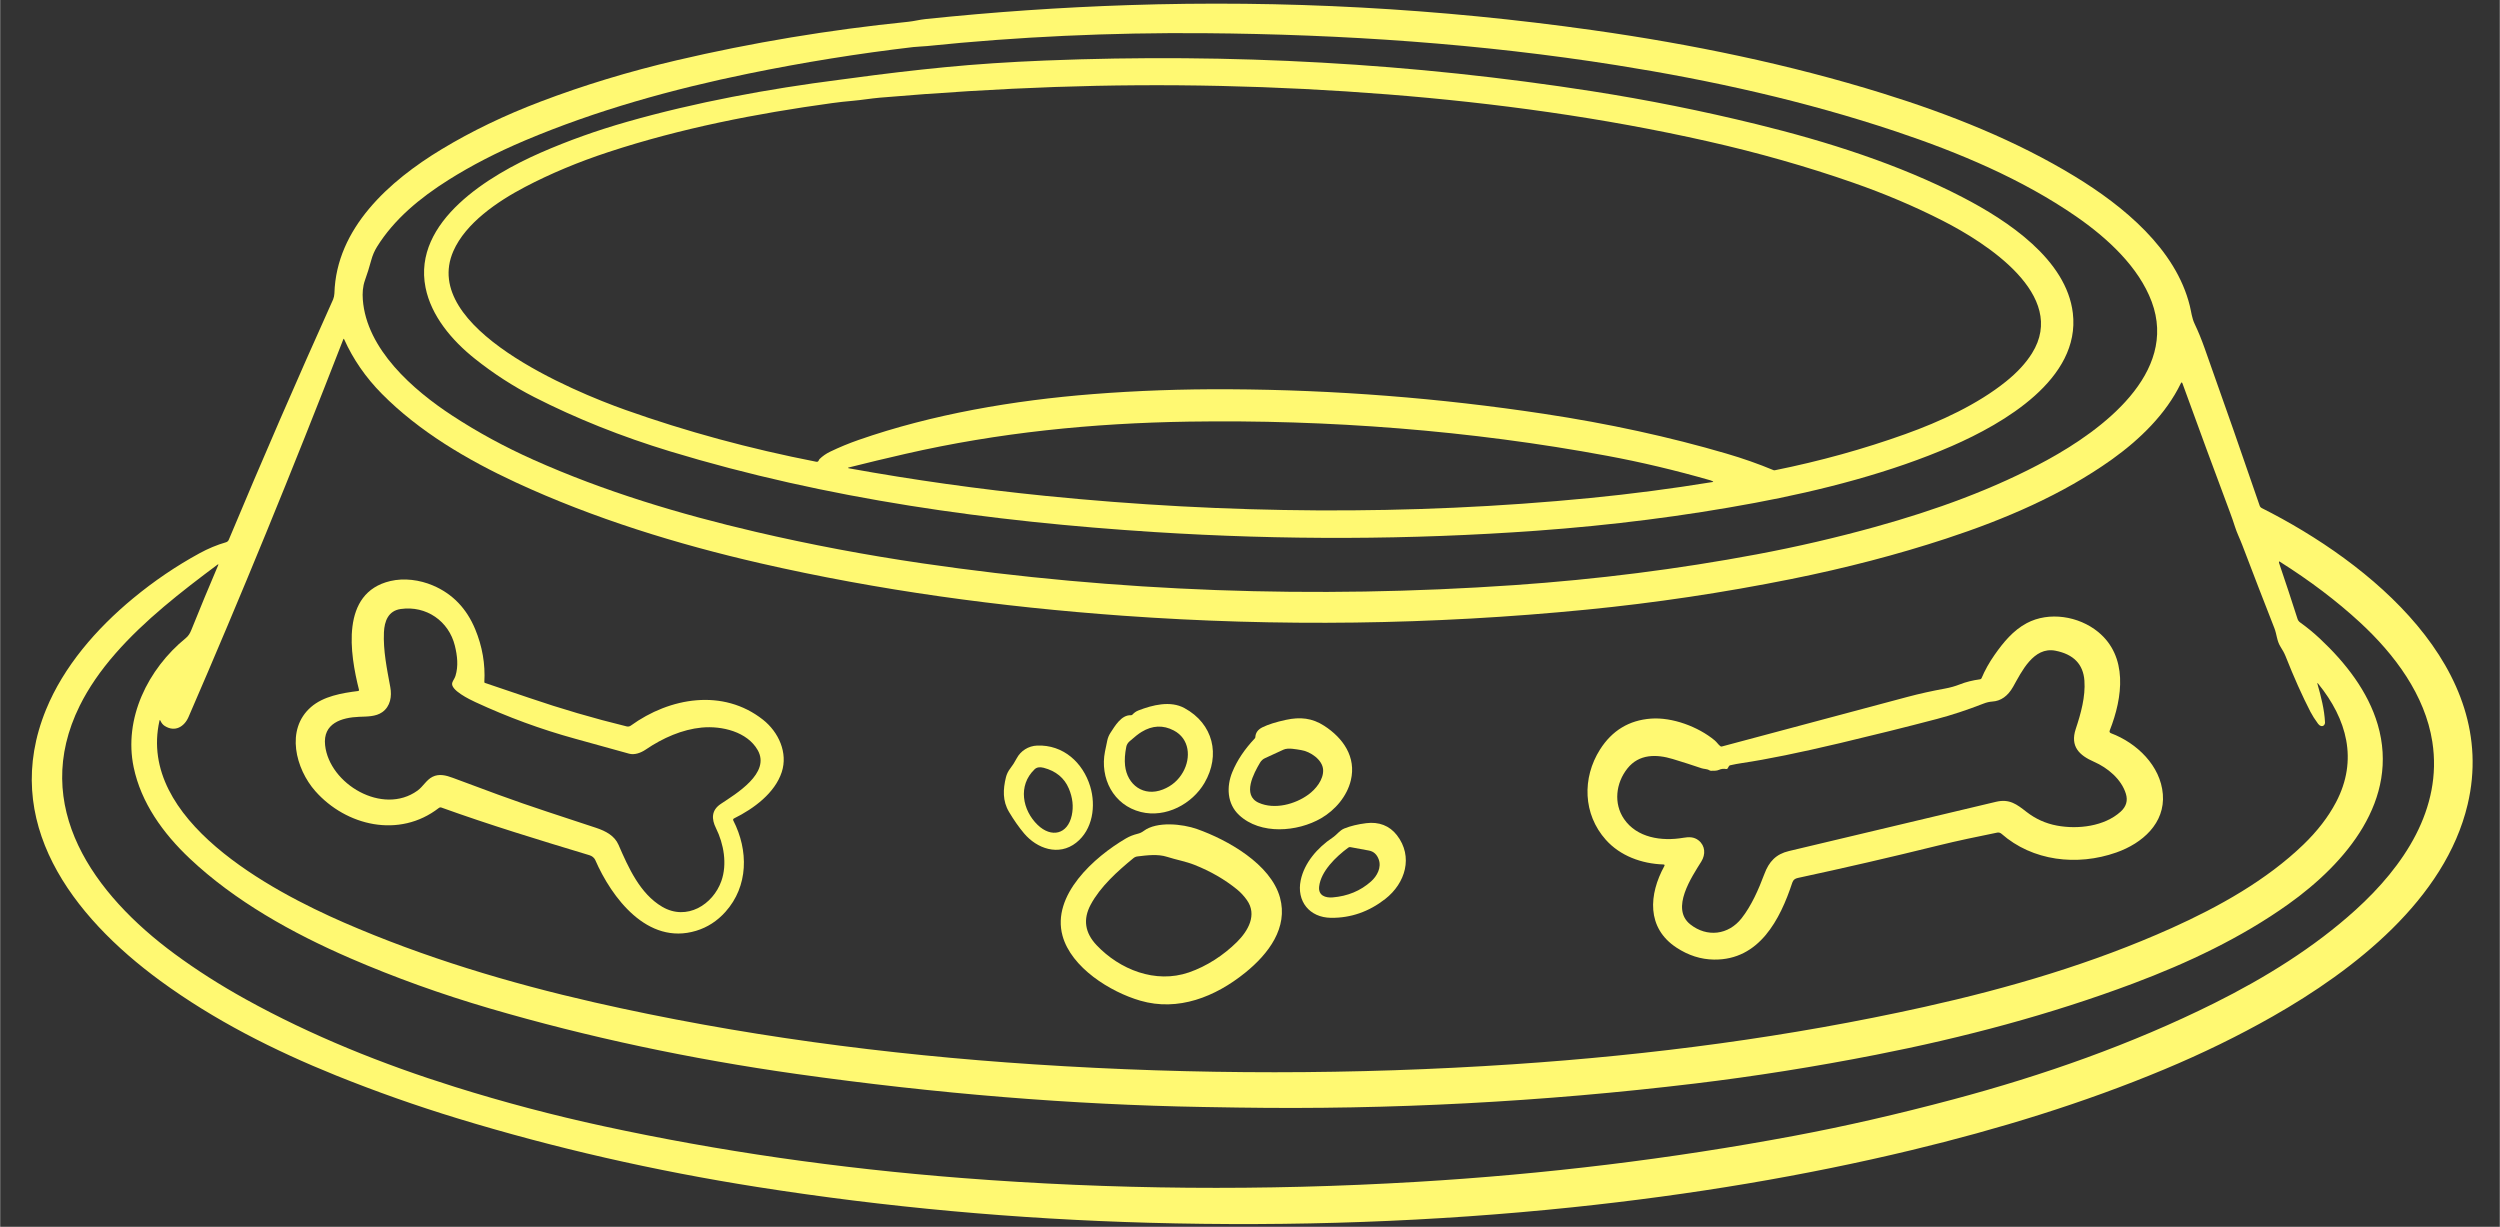 <?xml version="1.0" encoding="UTF-8" standalone="no"?><svg xmlns="http://www.w3.org/2000/svg" xmlns:xlink="http://www.w3.org/1999/xlink" fill="#fff972" height="2382" preserveAspectRatio="xMidYMid meet" version="1" viewBox="68.7 1307.9 4854.1 2382.4" width="4854" zoomAndPan="magnify"><rect x="68.7" y="1307.9" width="4854.1" height="2382.4" fill="#333333" stroke="none"/><g id="change1_1"><path d="M507.21,2360.95c2.44-0.7,4.42-2.45,5.36-4.76c65.35-156.24,132.91-311.85,202.67-466.84c1.26-2.85,2.39-7.97,2.49-11.69 c3.55-126.57,106.49-218.45,208.31-279.94c58.04-35.08,122.05-65.9,192.02-92.48c83.7-31.82,171.67-58.54,263.91-80.15 c146.34-34.32,296.38-59.28,450.12-74.89c11.2-1.14,22.27-4.09,33.51-5.26c131.31-13.71,262.64-22.74,393.97-27.1 c301.52-9.98,602.4,6.27,902.67,48.77c190.68,27,380.51,66.12,562.52,122.72c130.67,40.66,258.89,91.67,373.24,161.47 c94.27,57.51,195.74,140.94,222.79,251.04c3.04,12.36,3.79,23.31,9.6,35.5c6.6,13.82,12.94,29.27,19.02,46.36 c39.41,110.78,75.08,212.82,107.01,306.13c0.7,2.06,2.21,3.78,4.2,4.79c209.78,105.47,462.25,310.99,399.68,575.53 c-43.55,184.18-220.33,321.68-379.11,411.87c-65.8,37.38-135.68,71.52-209.64,102.42c-157.52,65.85-322.96,116.39-490.56,156.78 c-206.77,49.82-426.63,86.88-659.59,111.2c-266.63,27.82-541.03,37.81-823.19,29.98c-257.59-7.15-510.61-30.28-759.05-69.4 c-200.33-31.53-394.27-75.9-581.82-133.1c-80.42-24.52-159.18-52.33-236.28-83.43c-121.32-48.97-237.13-107.62-341.1-183.65 c-172.38-126.14-311.22-309.55-222.21-527.03c34.02-83.17,96.93-156.32,168.96-215.9c40.69-33.65,83.66-62.81,128.9-87.49 C472.68,2373.08,489.88,2365.93,507.21,2360.95z M1521.5,1450.89c-147.85,30.31-295.54,71.38-433.86,129.86 c-54.4,22.98-103.89,48.51-148.47,76.6c-55.47,34.97-105.47,76.33-138.7,129.79c-4.99,8.02-8.78,16.88-11.37,26.59 c-3.51,13.06-7.54,25.91-12.09,38.55c-4.24,11.86-5.05,24.95-4.1,37.51c7.21,96.29,97.37,175.34,174.09,225.45 c49.09,32.09,101.56,60.61,157.42,85.58c137.4,61.39,282.59,105.17,431.92,140c105.56,24.63,213.4,44.99,323.51,61.09 c376.86,55.09,759.92,69.16,1149.19,42.24c161.19-11.16,318.09-31.07,470.72-59.72c78.17-14.67,155.13-32.52,230.88-53.56 c114.96-31.89,230.58-73.35,334.13-130.16c104.99-57.61,253.94-167.74,201.96-307.01c-25.21-67.52-86.1-123.66-147.04-165.73 c-104.2-71.88-226.14-123.49-349.64-164.79c-175.86-58.85-358.18-99.44-542.47-128.68c-262.72-41.73-531.1-60.02-800.51-62.13 c-183.02-1.45-362.48,6.88-538.38,24.99c-8.98,0.9-18.07,0.94-27.08,1.98C1734.71,1411.87,1628.01,1429.05,1521.5,1450.89z M4570.19,2635.73c-1.69-2.1-2.16-1.86-1.43,0.7c6.83,24.05,13.42,49.34,14.58,74.19c0.21,4.19-3.11,8.47-7.75,7.07 c-2.28-0.69-4.18-2.09-5.7-4.19c-6.31-8.6-11.26-16.38-14.86-23.35c-15.96-30.97-32.03-66.89-48.19-107.75 c-2.53-6.4-6.28-12.86-10.01-18.72c-7.1-11.25-7.07-23.88-11.78-35.91c-20.65-52.61-41.42-106.37-62.3-161.27 c-4.65-12.26-10.55-23.81-14.45-36.27c-2.89-9.16-6.07-18.33-9.53-27.53c-29.76-79.36-60.49-162.74-92.18-250.13 c-0.96-2.63-2.05-2.69-3.28-0.17c-28.69,59.42-79.38,108.82-134.33,148.04c-95.19,67.86-207.15,115.86-321.22,153.33 c-94.7,31.1-195.12,57.32-301.28,78.64c-131.95,26.5-264.38,46.3-397.28,59.38c-299.26,29.47-599.17,33.42-899.73,11.82 c-240.62-17.28-475.57-49.4-704.4-101.85c-161-36.91-324.4-87.22-474.85-156.99c-94.88-43.98-188.12-99.14-260.29-172.09 c-31.38-31.73-55.8-67.04-73.26-105.94c-0.57-1.27-1.12-1.26-1.64,0.03c-99.5,256.38-199.69,500.87-300.56,733.45 c-8.16,18.86-26.26,30.04-46.18,17.45c-3.57-2.26-6.35-5.62-8.33-10.08c-0.87-1.94-1.53-1.88-1.98,0.2 c-42.93,192.09,216.2,329.75,358.48,391.74c155.23,67.59,320.2,117.16,486.15,154.94c279.45,63.57,565.6,101.49,854.44,120.38 c312.26,20.45,622.18,20.39,929.75-0.2c269.21-17.99,535.99-52.99,798.43-111.37c164.42-36.54,326.99-84.3,479.73-152.9 c92.66-41.63,185.05-93.51,256.36-162.28c27.23-26.28,48.36-53.71,63.39-82.29C4647.92,2783.71,4625.96,2704.5,4570.19,2635.73z M4495.19,2398.43c-0.84-0.51-1.29-0.29-1.33,0.67c-0.05,0.74,0.05,1.44,0.27,2.11c12.73,37.49,24.68,73.69,35.86,108.59 c0.86,2.7,2.59,5.06,4.92,6.73c13.25,9.45,26.01,19.91,38.29,31.38c50.48,47.26,93.65,102.89,112.5,167 c42.83,145.87-60.9,268.55-173.78,349.01c-91.23,65.01-195.06,114.08-301.45,154c-160.73,60.32-329.8,105.07-499.17,138.3 c-118.52,23.27-235.44,41.84-350.77,55.73c-296.57,35.7-592.62,51.29-888.15,46.76c-23.45-0.36-46.2-0.73-68.24-1.11 c-253.74-4.4-516.55-25.76-788.42-64.07c-207.43-29.25-406.16-71.68-596.2-127.28c-94.4-27.64-184.8-60.17-271.19-97.57 c-112.85-48.9-224.05-111.07-311.59-193.66c-52.12-49.14-94.57-108.62-108.85-177.22c-19.74-94.69,27.56-190.68,101.06-250.6 c5.43-4.42,8.37-9.51,10.9-15.84c16.9-42.07,34.26-83.97,52.09-125.7c0.91-2.12,0.43-2.49-1.43-1.11 c-70.94,52.95-141.23,107.68-197.72,172.13c-29.55,33.74-52.76,67.62-69.61,101.65c-96.9,195.74,27.7,366.62,184.13,481.91 c42.37,31.22,88.35,60.56,137.92,88.02c127.94,70.87,265.96,126.31,406.44,170.32c94.88,29.74,191.11,55.19,288.67,76.33 c222.78,48.3,454.91,81.85,696.41,100.65c290.54,22.64,584.51,25.14,881.9,7.5c250.24-14.83,494.48-44.57,732.71-89.23 c98.66-18.49,201.93-42.12,309.81-70.91c174.36-46.49,346.39-106.85,507.12-186.9c98.43-49.07,194-108.15,274.64-181.3 c92.9-84.3,169.06-195.97,148.81-326.33c-14.07-90.53-73.06-169.55-140.31-231.64C4606.2,2475.01,4554.11,2435.56,4495.19,2398.43z"/><path d="M1369.65,2184.44c-94.65-28.78-182.65-63.94-263.98-105.47c-40.51-20.68-78.98-45.55-115.41-74.62 c-44.4-35.4-84.6-82.9-95.56-138.03c-25.62-128.88,124.6-218.61,223.98-262.09c52.8-23.09,108.54-43.01,167.22-59.75 c133.54-38.05,274.19-64.01,413.3-81.76c6.97-0.89,13.83-1.8,20.6-2.71c63.91-8.73,125.06-15.93,183.44-21.6 c60.2-5.87,125.36-10.2,195.47-13c360.85-14.45,714.66,5.44,1061.42,59.65c106.97,16.72,213.19,38.02,318.66,63.87 c138.33,33.9,277.4,78.14,400.46,141.88c88.15,45.65,201.99,121.15,214.39,225.05c15.27,128.01-134.6,214.36-234.68,258.1 c-117.56,51.38-253.9,86.45-382.94,110.53c-136.53,25.5-278.05,43.53-424.57,54.09c-244.32,17.6-491.45,18.43-741.39,2.51 C1991.77,2320.82,1673.82,2276.88,1369.65,2184.44z M1659.72,2199.47c5.92-5.83,12.94-10.7,21.07-14.6 c17.74-8.53,35.99-16.07,54.75-22.61c143.72-50.11,301.62-76.94,454.01-88.96c86.27-6.81,174.72-9.97,265.35-9.48 c204.97,1.09,408.77,16.98,611.4,47.66c125.6,19.02,243.78,44.77,354.56,77.24c32.2,9.42,62.64,20.13,91.33,32.12 c0.89,0.38,1.8,0.47,2.73,0.27c87.87-17.73,172.45-41.18,253.73-70.34c67.39-24.15,139.86-57.51,194.92-101.82 c21.84-17.53,38.71-35.79,50.62-54.8c71.08-113.31-90.13-215.2-172.99-257.47c-54.65-27.89-112.94-52.63-174.87-74.22 c-89.35-31.17-183.22-57.88-281.6-80.12c-202.4-45.79-413-74.66-621.75-91.14c-216.86-17.1-432.36-21.89-646.51-14.37 c-109.09,3.84-222.23,10.75-339.43,20.73c-17.73,1.54-35.42,4.62-53.25,6.16c-13.32,1.14-26.65,2.62-39.99,4.45 c-148.16,20.36-293.56,48.93-433.42,94.85c-59,19.38-113.28,42.09-162.85,68.13c-53.76,28.24-115.07,70.2-138.8,124.36 c-65.47,149.35,233.62,272.67,333.96,308.34c117.81,41.89,241.37,75.46,370.68,100.72c2.62,0.51,4.31-0.5,5.09-3.05 C1658.7,2200.78,1659.14,2200.07,1659.72,2199.47z M3390.08,2240.71c-67.67-19.45-134.49-35.31-200.45-47.59 c-265.65-49.47-543.5-70.64-812.7-66.45c-187.44,2.91-369.65,21.24-550.13,62.57c-37.66,8.62-74.18,17.38-109.57,26.29 c-2.91,0.71-2.89,1.34,0.07,1.88c125.23,22.66,252.06,40.46,380.48,53.39c350.15,35.24,707.47,38.69,1059.09,4.15 c78.56-7.7,157.57-18.02,237.03-30.95c1.66-0.27,1.76-0.79,0.31-1.57C3392.87,2241.68,3391.5,2241.11,3390.08,2240.71z"/><path d="M1493.59,2897.32c-1.43,0.71-2.01,2.4-1.3,3.78c29.85,58.28,29.54,127.61-15.16,177.52c-16.01,17.89-35,30.16-56.97,36.81 c-94.81,28.77-164.25-64.84-195.88-137.46c-1.98-4.56-6.66-7.94-11.34-9.34c-98.91-29.88-193.14-58.55-287.38-92.51 c-1.7-0.6-3.6-0.3-5.02,0.8c-76.88,59.62-180.27,34.73-239.87-32.69c-38.01-43.01-58.51-119.84-8.33-163.35 c24.11-20.9,59.6-27.16,91.67-31.12c0.97-0.12,1.66-1,1.54-1.97c-0.01-0.07-0.02-0.14-0.04-0.21 c-17.69-70.1-36.41-188.3,60.66-211.31c26.88-6.4,57.07-2.31,82.41,8.37c38.18,16.1,65.71,44.5,82.59,85.21 c13.82,33.36,19.73,67.55,17.73,102.56c-0.04,0.75,0.43,1.44,1.16,1.67c28.44,9.51,56.79,19.1,85.04,28.77 c62.8,21.48,126.23,40.05,190.31,55.7c2.75,0.66,5.64,0.09,7.89-1.54c76.06-55,179.31-72.51,256.7-11.49 c30.36,23.95,48.7,64.27,36.44,101.72C1573.17,2847.78,1532.56,2878.09,1493.59,2897.32z M946.68,2633.42 c1.71-4.76,4.61-8.01,6.15-12.96c5.84-18.86,3.69-38.95-1.2-58.78c-11.78-47.7-55.57-78.17-105.13-71.14 c-24.39,3.48-31.59,23.95-32.58,45.18c-1.64,35.57,5.87,71.34,12.36,106.61c3.28,17.85,0.24,37.31-15.61,48.53 c-12.57,8.91-29.71,8.41-44.64,9.01c-34.46,1.34-71.01,12.63-66.36,55.2c8.23,75.26,111.72,136.96,179.41,88.16 c10.93-7.9,17.08-20.7,29.1-26.79c12.84-6.5,26.5-2.88,39.45,1.94c30.22,11.25,59.52,22.13,87.91,32.62 c62.78,23.14,126.23,43.14,190.31,64.48c19.37,6.43,36.03,15.57,43.58,32.92c19.33,44.45,41.7,94.99,84.84,120.38 c47.47,27.9,98.64-3.92,114.93-50.04c11.61-32.79,4.75-71.98-10.52-102.73c-8.74-17.58-9.15-34.57,9.29-46.89 c29.58-19.73,97.31-59.85,71.76-104.6c-20.29-35.6-69.44-47.49-108.82-43.74c-37.5,3.58-75.31,20.06-108.41,42.6 c-9.87,6.73-22.13,10.99-32.48,8.11c-35.84-10-70.87-19.71-105.09-29.11c-65.87-18.09-130.41-41.79-193.62-71.11 C981.34,2666.65,941.55,2647.66,946.68,2633.42z"/><path d="M3300.33,2989.83c1.12-2.08,0.48-3.15-1.91-3.22c-42.32-1.41-83.88-16.75-111.65-47.86 c-44.47-49.74-46.25-120.21-11.34-175.31c23.38-36.89,56.39-56.91,99.01-60.05c41.36-3.05,91.88,15.74,123.78,42.34 c4.06,3.42,6.86,8.14,11.03,11.25c0.84,0.63,1.78,0.8,2.8,0.54c123.66-32.98,243.82-65.08,360.47-96.29 c23-6.14,47.27-11.53,72.82-16.18c10.27-1.88,19.91-4.6,28.93-8.17c11.59-4.58,24.68-7.86,39.28-9.85 c1.37-0.18,2.31-0.89,2.83-2.14c6.49-15.41,14.94-30.54,25.34-45.38c16.87-24.12,36.17-47.56,62.37-61.49 c43.27-23.04,100.89-13.77,138.46,16.88c58.27,47.59,48.29,126.84,22.78,191.45c-1.02,2.63-0.19,4.45,2.49,5.46 c50.27,18.92,96.18,63.17,100.62,118.4c4.51,56.17-39.45,95.26-90.37,113.18c-76.23,26.86-162.85,16.58-223.06-36.41 c-2.26-1.98-5.32-2.8-8.27-2.21c-38.46,7.8-76.61,15.71-114.52,25.05c-91.85,22.69-182.73,43.69-272.62,63 c-5.26,1.14-8.95,3.58-10.72,9.01c-23.63,71.78-64.21,150.69-152.09,149.52c-25.43-0.34-49.68-8.06-72.75-23.18 C3265.28,3109.67,3270.3,3044.53,3300.33,2989.83z M3420.31,2801.26c-4.99-0.83-9.49-0.31-13.53,1.54 c-5.19,2.38-10.04,1.67-15.47,1.91c-1.29,0.04-2.56-0.32-3.62-1.04c-3.89-2.61-10.31-2.28-14.96-3.85 c-18.67-6.32-37.32-12.3-55.95-17.95c-31.93-9.65-65.54-10.01-88.12,18.32c-22.44,28.17-27.26,67.93-6.56,98.14 c24.86,36.31,72.58,43.81,115.24,36.47c10.69-1.84,20.73-1.94,29.51,5.06c13.15,10.45,13.87,27.3,5.36,41 c-18.61,30.01-60.39,91.34-21.38,122.15c32.28,25.56,73.94,20.7,99.56-11.92c19.06-24.28,32.89-55.7,44.3-86.15 c8.88-23.71,22.34-38.38,47.65-44.38c132.29-31.48,266.27-63.35,401.93-95.59c26.47-6.3,40.58,4.92,59.43,19.59 c17.6,13.67,37.3,22.53,59.09,26.59c40.61,7.57,92.11,1.61,123.71-27.1c10.82-9.8,14.21-21.31,10.18-34.53 c-8.64-28.44-35.35-50.64-62.06-62.33c-28.14-12.33-46.72-29.51-35.32-63.81c10.01-30.11,19.02-62.63,16.8-93.72 c-2.3-31.91-21.1-51.29-56.39-58.15c-42.62-8.27-65.82,41.3-82.04,70c-10.25,18.11-23.7,27.69-40.37,28.74 c-5.51,0.36-11.24,1.7-17.18,4.02c-31.76,12.37-61.79,22.27-90.07,29.71c-61.05,16.01-123.66,31.62-187.85,46.82 c-79.51,18.85-143.23,31.82-191.16,38.92c-7.42,1.09-15.04,2.52-22.85,4.29c-1.14,0.25-1.99,0.88-2.56,1.91l-2.08,3.75 C3422.85,2800.96,3421.77,2801.48,3420.31,2801.26z"/><path d="M2267.53,2695.55c3.28-3.64,7.14-6.32,11.58-8.04c27.63-10.68,62.06-19.39,89.28-4.59c56.25,30.55,70.36,91.57,39,145.3 c-23.84,40.9-75.21,68.56-123.6,56.5c-53.73-13.43-79.85-66.12-69.64-117.43c1.43-7.17,2.95-14.45,4.54-21.84 c1.14-5.23,3.27-10.2,6.39-14.94c8.37-12.69,20.83-34.53,39.38-33.69C2265.69,2696.87,2266.71,2696.45,2267.53,2695.55z M2255.51,2758.05c-2.73,13.64-3.53,25.79-2.39,36.44c4.03,37.48,36.07,61.39,73.67,46.46c17.01-6.72,29.98-17.98,38.9-33.76 c15.78-27.93,12.98-64.61-18-80.79c-20.72-10.83-41.51-9.91-62.37,2.75c-5.92,3.59-13.72,9.69-23.4,18.29 C2258.42,2750.54,2256.28,2754.08,2255.51,2758.05z"/><path d="M2506.13,2739.33c0.41-8.37,5-14.73,13.76-19.06c11.02-5.45,26.25-10.27,45.7-14.47c27.6-5.96,50.79-3.62,74.11,11.45 c37.02,23.91,62.67,60.76,51.88,105.94c-7.31,30.68-30.19,57.84-57.93,73.85c-45.77,26.39-117.46,32.52-159.06-6.3 c-23.53-21.97-24.8-55.37-13.08-83.8c9.31-22.53,23.81-44.2,43.48-65.01C2505.69,2741.23,2506.09,2740.3,2506.13,2739.33z M2609.11,2850.93c14.58-10.65,29.41-28.97,28.66-47.8c-0.82-20.06-25.41-36.07-42.8-38.65c-9.7-1.47-25.24-5.02-34.26-0.77 c-12.09,5.72-23.98,11.19-35.66,16.41c-4.12,1.83-7.39,4.78-9.8,8.84c-11.99,20.26-35.52,63.24-2.49,77.91 C2543.46,2880.54,2583.29,2869.82,2609.11,2850.93z"/><path d="M2030.36,2799.92c4.37-5.63,8.47-12.07,12.3-19.33c7.79-14.64,22.71-24.18,39.76-24.85c50.48-1.98,88.9,32.82,103.04,79.41 c11.37,37.45,5.12,83.94-27.43,109.36c-33.85,26.46-76.13,11.32-101.03-18.25c-9.93-11.77-19.66-25.65-29.2-41.63 c-12.84-21.47-11.65-44.11-6.05-67.12C2023.28,2811.21,2026.15,2805.34,2030.36,2799.92z M2143.93,2839.21 c-8.7-20.59-24.99-34.03-48.88-40.33c-7.58-2.01-13.46-1.02-17.62,2.98c-32.99,31.62-23.53,79.58,6.01,108.02 c26.61,25.62,58.23,18.32,66.19-18.52C2153.32,2874.34,2151.42,2856.96,2143.93,2839.21z"/><path d="M2758.36,3053.67c-31.76,24.76-66.81,36.95-105.13,36.58c-42.21-0.4-67.35-32.52-59.02-72.88 c7-33.8,32.51-63.34,61.92-82.9c8.09-5.36,13.66-14.03,22.64-17.65c12.09-4.89,26.37-8.35,42.83-10.38 c24.32-2.98,45.05,4.66,59.57,23.51C2813.08,2971.31,2797.74,3022.96,2758.36,3053.67z M2686.5,2953.99 c-24.08,17.75-53.21,46.02-56.49,75.6c-1.91,17.45,12.23,22.17,26.33,21c29.19-2.43,54.01-12.76,74.46-30.98 c11.95-10.68,20.6-27.26,14.93-42.77c-3.57-9.71-9.82-15.44-18.75-17.18c-12.09-2.34-24.14-4.57-36.14-6.67 C2689.32,2952.71,2687.74,2953.07,2686.5,2953.99z"/><path d="M2289.29,2921.54c25.58-19.19,75.72-13.56,103.49-3.75c59.46,21.07,143.21,68.09,161.17,133 c16.12,58.35-21.76,109.12-67.56,146.07c-58.1,46.89-130.09,75.63-203.59,54.29c-58.78-17.05-134.12-64.27-151.1-126 c-21.72-78.88,61.75-153.23,123.16-189.11c6.88-4,14.48-7.01,22.82-9.04C2281.96,2925.97,2285.83,2924.15,2289.29,2921.54z M2377.13,3196.25c34.39-11.86,67.18-33.19,93.28-59.08c21.69-21.57,39.65-52.65,19.37-81.29c-5.72-8.06-12.12-14.98-19.23-20.77 c-23.91-19.43-51.41-35.31-82.52-47.66c-17.21-6.83-35.59-9.91-53.08-15.57c-18.31-5.93-39.55-3.05-57.86-0.84 c-2.81,0.35-5.45,1.48-7.62,3.25c-31.05,25.42-64.45,55.5-83.17,90.53c-15.1,28.27-11.25,54.45,11.54,78.54 C2242.7,3190.73,2312.14,3218.63,2377.13,3196.25z"/></g></svg>